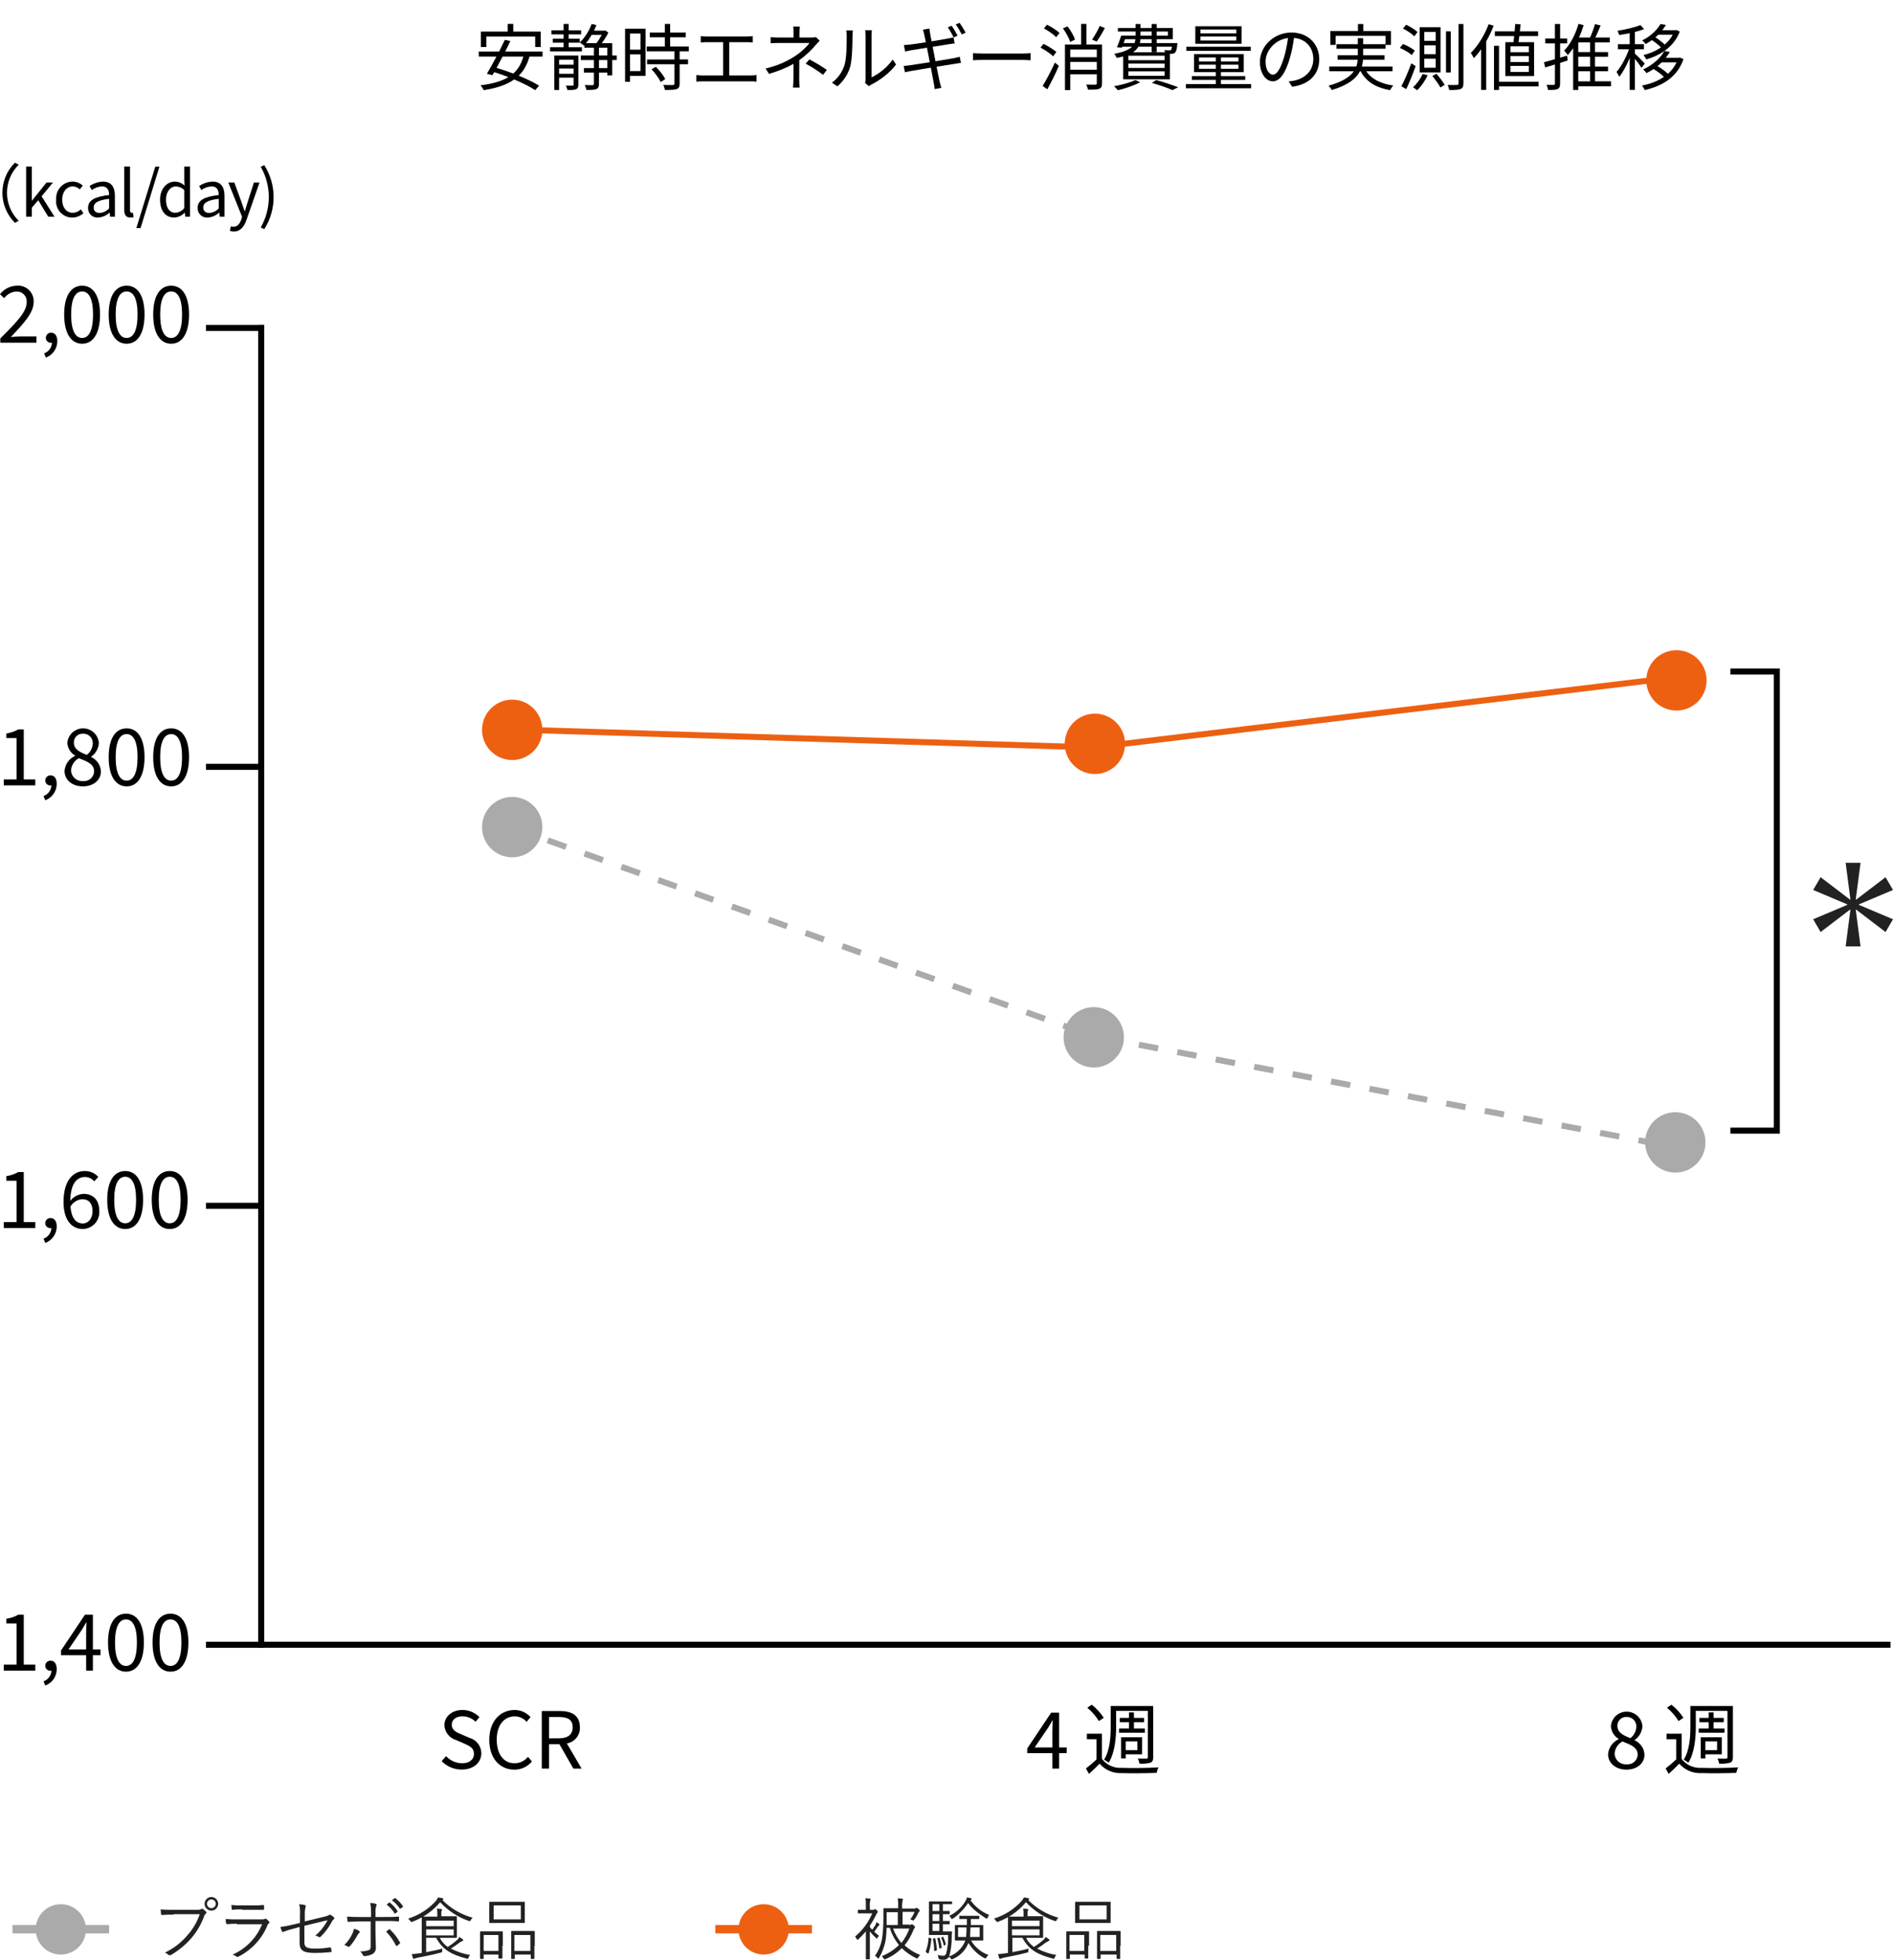 <?xml version="1.0" encoding="UTF-8"?>
<svg xmlns="http://www.w3.org/2000/svg" version="1.1" viewBox="0 0 313.709 324.584">
  <!-- Generator: Adobe Illustrator 28.6.0, SVG Export Plug-In . SVG Version: 1.2.0 Build 709)  -->
  <g>
    <g id="_レイヤー_1" data-name="レイヤー_1">
      <g id="_グループ_325" data-name="グループ_325">
        <g id="_安静時エネルギー消費量の実測値推移" data-name="安静時エネルギー消費量の実測値推移" isolation="isolate">
          <g isolation="isolate">
            <path d="M87.743,9.37c-.372,1.344-.972,2.375-1.775,3.167,1.319.539,2.531,1.127,3.37,1.654l-.647.744c-.828-.563-2.087-1.188-3.478-1.775-1.271.912-2.951,1.439-5.049,1.775-.084-.204-.36-.611-.54-.804,1.919-.24,3.454-.647,4.629-1.355-.791-.312-1.595-.6-2.351-.827-.108.18-.204.348-.3.504l-.912-.24c.456-.756,1.031-1.787,1.583-2.843h-2.926v-.839h3.37c.336-.684.671-1.344.947-1.932l.912.204c-.252.54-.552,1.128-.852,1.728h6.188v.839h-2.17ZM80.595,7.787h-.899v-2.555h4.438v-1.271h.924v1.271h4.557v2.555h-.923v-1.727h-8.096v1.727ZM83.293,9.37c-.336.648-.684,1.296-1.007,1.871.887.265,1.835.588,2.771.936.791-.695,1.343-1.606,1.667-2.807h-3.43Z"/>
            <path d="M96.433,8.507h-5.277v-.684h2.243v-.756h-1.787v-.647h1.787v-.72h-2.015v-.671h2.015v-1.067h.839v1.067h2.063v.671h-2.063v.72h1.835v.647h-1.835v.756h2.195v.684ZM95.845,14.024c0,.396-.084.623-.36.755-.3.12-.72.132-1.451.132-.036-.203-.156-.527-.264-.72h1.092c.144,0,.192-.035.192-.18v-1.151h-2.399v2.051h-.791v-5.708h3.982v4.821ZM92.655,9.887v.827h2.399v-.827h-2.399ZM95.054,12.225v-.875h-2.399v.875h2.399ZM102.202,9.946h-.744v2.543h-.815v-.468h-1.379v1.87c0,.468-.108.72-.432.864-.312.132-.828.144-1.643.144-.048-.216-.168-.575-.288-.815.6.024,1.151.024,1.308.024.167-.013.216-.061.216-.229v-1.858h-1.655v-.744h1.655v-1.331h-2.171v-.756h2.171v-1.295h-1.583v-.444l-.096.097c-.144-.145-.468-.396-.66-.516.815-.756,1.535-1.907,1.967-3.07l.78.191c-.12.312-.252.624-.396.924h1.715l.132-.036.54.348c-.276.576-.695,1.224-1.104,1.763h1.739v2.039h.744v.756ZM98.052,5.784c-.288.504-.611.972-.947,1.367h1.739c.312-.396.624-.911.875-1.367h-1.667ZM99.263,9.19h1.379v-1.295h-1.379v1.295ZM100.643,9.946h-1.379v1.331h1.379v-1.331Z"/>
            <path d="M106.981,12.573h-2.579v.971h-.815V4.753h3.394v7.82ZM104.403,5.557v2.662h1.739v-2.662h-1.739ZM106.142,11.77v-2.771h-1.739v2.771h1.739ZM112.63,8.495v1.355h1.391v.791h-1.391v3.215c0,.503-.132.768-.492.899-.372.132-.972.144-1.943.144-.036-.24-.156-.6-.288-.827.744.023,1.403.023,1.595.012.204-.012.264-.06.264-.24v-3.202h-4.534v-.791h4.534v-1.355h-4.594v-.792h3.01v-1.522h-2.495v-.792h2.495v-1.427h.875v1.427h2.579v.792h-2.579v1.522h3.095v.792h-1.523ZM108.685,11.062c.612.6,1.283,1.451,1.559,2.039l-.755.479c-.276-.588-.912-1.475-1.523-2.11l.72-.408Z"/>
            <path d="M117.135,6.049h6.596c.36,0,.732-.036,1.02-.072v1.056c-.3-.036-.684-.049-1.02-.049h-2.878v5.518h3.526c.359,0,.684-.036.995-.072v1.092c-.324-.048-.755-.048-.995-.048h-7.928c-.324,0-.684.012-1.056.048v-1.092c.36.048.732.072,1.056.072h3.382v-5.518h-2.698c-.228,0-.708.013-1.007.049v-1.056c.312.048.768.072,1.007.072Z"/>
            <path d="M132.48,5.448v.768h1.979c.276,0,.552-.012.756-.071l.624.6c-.216.228-.479.504-.671.72-.6.72-1.607,1.727-2.71,2.494,0,.983-.012,2.423-.012,3.227,0,.42.036.947.06,1.319h-1.091c.036-.348.072-.899.072-1.319,0-.695.012-1.799.012-2.614-1.116.647-2.435,1.175-4.054,1.667l-.576-.888c2.267-.54,3.766-1.331,4.857-2.039,1.067-.684,2.027-1.631,2.435-2.194h-4.977c-.42,0-1.104.023-1.475.048v-1.008c.384.048,1.055.06,1.451.06h2.351v-.768c0-.335-.012-.791-.06-1.055h1.104c-.048.264-.072.72-.072,1.055ZM133.512,10.546l.624-.708c1.127.6,1.775.983,2.891,1.739l-.624.815c-1.043-.768-1.763-1.247-2.891-1.847Z"/>
            <path d="M139.958,10.738c.348-1.092.36-3.49.36-4.822,0-.359-.036-.623-.084-.875h1.104c-.012.144-.06.504-.06.863,0,1.331-.048,3.898-.372,5.098-.359,1.283-1.127,2.458-2.135,3.298l-.899-.611c1.007-.72,1.727-1.787,2.087-2.95ZM143.449,13.076v-7.184c0-.456-.06-.804-.072-.888h1.104c-.012.084-.048.432-.048.888v6.92c1.104-.504,2.579-1.595,3.502-2.95l.564.815c-1.032,1.403-2.699,2.639-4.09,3.322-.192.108-.324.204-.408.275l-.636-.527c.048-.191.084-.432.084-.672Z"/>
            <path d="M152.954,4.909l1.067-.18c.024.216.072.563.12.827.012.132.108.611.24,1.295,1.163-.191,2.267-.384,2.771-.479.348-.06.66-.132.864-.191l.191,1.007c-.18.013-.54.072-.863.12-.54.084-1.644.252-2.783.443.144.744.312,1.584.468,2.399,1.211-.204,2.363-.396,2.962-.504.456-.096.804-.168,1.056-.24l.203,1.008c-.252.023-.635.096-1.079.168-.66.096-1.787.275-2.962.468.24,1.175.432,2.135.492,2.41.084.336.18.744.3,1.092l-1.104.204c-.06-.408-.096-.78-.18-1.128-.048-.264-.228-1.235-.456-2.423-1.367.229-2.65.433-3.226.54-.468.084-.804.156-1.067.228l-.216-1.055c.288-.013.743-.061,1.055-.108.6-.084,1.907-.288,3.274-.504-.156-.815-.324-1.667-.468-2.41-1.14.18-2.183.348-2.651.432-.324.06-.611.12-.959.204l-.216-1.067c.3-.024.624-.048,1.007-.084.468-.048,1.511-.204,2.639-.384-.132-.647-.228-1.128-.264-1.271-.06-.3-.132-.563-.216-.815ZM158.688,5.904l-.648.288c-.24-.492-.647-1.212-.971-1.667l.635-.264c.3.419.732,1.151.984,1.643ZM160.03,5.413l-.647.287c-.264-.527-.66-1.199-.996-1.654l.636-.265c.312.432.78,1.188,1.008,1.632Z"/>
            <path d="M162.915,8.867h6.572c.6,0,1.031-.036,1.296-.061v1.176c-.24-.012-.744-.061-1.284-.061h-6.584c-.659,0-1.296.024-1.667.061v-1.176c.359.024.995.061,1.667.061Z"/>
            <path d="M174.531,9.322c-.444-.432-1.355-1.043-2.1-1.438l.504-.624c.744.372,1.667.936,2.123,1.355l-.527.707ZM172.792,14.228c.575-.936,1.415-2.506,2.026-3.861l.66.539c-.54,1.26-1.283,2.759-1.919,3.887l-.768-.564ZM173.512,4.094c.731.359,1.631.947,2.074,1.367l-.551.695c-.42-.443-1.309-1.056-2.039-1.451l.516-.611ZM177.35,6.948c-.18-.612-.695-1.56-1.199-2.243l.755-.348c.517.672,1.056,1.583,1.247,2.194l-.803.396ZM182.627,13.796c0,.504-.108.756-.457.912-.371.144-.959.144-1.87.144-.036-.24-.168-.6-.288-.852.684.024,1.319.024,1.499.024.192-.013.252-.072.252-.24v-1.476h-4.401v2.615h-.875v-7.557h2.674v-3.405h.875v3.405h2.592v6.429ZM177.361,8.207v1.271h4.401v-1.271h-4.401ZM181.763,11.541v-1.283h-4.401v1.283h4.401ZM183.094,4.646c-.407.779-.924,1.654-1.355,2.242l-.768-.323c.432-.612.984-1.571,1.271-2.268l.852.349Z"/>
            <path d="M188.953,13.616c-.982.54-2.494,1.043-3.693,1.331-.145-.168-.443-.504-.648-.659,1.236-.229,2.675-.612,3.539-1.031l.803.359ZM186.135,9.347c-.324.084-.672.168-1.067.252-.084-.192-.264-.528-.419-.684,1.582-.3,2.471-.696,2.962-1.188h-1.632l-.06.156-.827-.049c.252-.539.504-1.295.707-1.931h2.387v-.684h-2.926v-.588h2.926v-.659h.816v.659h1.847v-.659h.839v.659h2.663v1.859h-2.663v.647h3.431s-.013.18-.024.288c-.084.731-.156,1.079-.348,1.271-.144.144-.336.203-.576.216h-.287v4.222h-7.748v-3.79ZM186.207,7.14h1.799c.096-.204.145-.42.156-.647h-1.727l-.229.647ZM192.995,9.227h-5.997v.744h5.997v-.744ZM192.995,10.521h-5.997v.732h5.997v-.732ZM192.995,11.817h-5.997v.743h5.997v-.743ZM191.688,7.728v.899h-.839v-.899h-2.194c-.181.336-.469.647-.9.924h5.325c-.036-.12-.084-.252-.132-.349.371.024.707.036.828.036.144,0,.215-.012.287-.06.061-.072.107-.24.156-.552h-2.531ZM190.849,6.492h-1.859c-.012.228-.048.443-.096.647h1.955v-.647ZM189.002,5.904h1.847v-.684h-1.847v.684ZM191.604,13.257c1.32.359,2.759.852,3.646,1.199l-.947.468c-.768-.348-2.075-.804-3.418-1.199l.719-.468ZM191.688,5.221v.684h1.859v-.684h-1.859Z"/>
            <path d="M207.334,13.928v.696h-10.807v-.696h4.953v-.695h-3.957v-.624h3.957v-.659h-3.609v-2.986h8.24v2.986h-3.779v.659h4.03v.624h-4.03v.695h5.002ZM207.273,8.423h-10.674v-.684h10.674v.684ZM205.751,7.248h-7.664v-2.902h7.664v2.902ZM198.699,10.187h2.781v-.672h-2.781v.672ZM201.48,11.397v-.684h-2.781v.684h2.781ZM204.875,4.885h-5.937v.647h5.937v-.647ZM204.875,6.049h-5.937v.659h5.937v-.659ZM205.235,9.515h-2.903v.672h2.903v-.672ZM205.235,10.714h-2.903v.684h2.903v-.684Z"/>
            <path d="M214.129,14.372l-.564-.888c.385-.036.756-.096,1.032-.156,1.535-.348,3.046-1.487,3.046-3.562,0-1.812-1.163-3.311-3.202-3.479-.155,1.115-.384,2.339-.72,3.454-.731,2.471-1.679,3.73-2.794,3.73-1.067,0-2.135-1.224-2.135-3.202,0-2.603,2.314-4.882,5.241-4.882,2.807,0,4.594,1.979,4.594,4.414,0,2.519-1.656,4.197-4.498,4.569ZM210.963,12.369c.563,0,1.199-.804,1.811-2.831.3-.995.54-2.135.672-3.238-2.303.288-3.719,2.255-3.719,3.887,0,1.511.696,2.183,1.236,2.183Z"/>
            <path d="M226.429,11.806c.852,1.283,2.387,2.062,4.474,2.362-.191.18-.42.54-.539.768-2.34-.408-3.971-1.415-4.882-3.13h-.108c-.623,1.187-1.931,2.29-4.665,3.105-.097-.191-.348-.527-.54-.72,2.339-.647,3.562-1.486,4.186-2.386h-4.065v-.792h4.474c.145-.372.204-.756.229-1.127h-3.322v-.744h3.346v-1.067h-3.538v-.756h3.538v-.995h.887v.995h3.707v-1.379h-8.275v1.499h-.863v-2.303h4.568v-1.163h.888v1.163h4.581v2.303h-.898v.636h-3.707v1.067h3.539v.744h-3.562c-.023.371-.084.755-.191,1.127h5.085v.792h-4.342Z"/>
            <path d="M232.492,7.283c.695.276,1.547.732,1.967,1.104l-.504.732c-.408-.372-1.26-.876-1.967-1.188l.504-.648ZM233.883,10.486l.721.468c-.444,1.247-1.044,2.71-1.56,3.813l-.804-.479c.479-.924,1.163-2.459,1.643-3.802ZM233.02,4.094c.672.312,1.487.815,1.895,1.211l-.527.708c-.383-.396-1.211-.948-1.883-1.283l.516-.636ZM236.582,12.465c-.408.924-1.092,1.883-1.728,2.482-.144-.132-.503-.371-.695-.491.636-.552,1.247-1.392,1.595-2.207l.828.216ZM238.729,4.501v7.496h-3.466v-7.496h3.466ZM236.03,6.756h1.895v-1.463h-1.895v1.463ZM236.03,8.975h1.895v-1.475h-1.895v1.475ZM236.03,11.218h1.895v-1.499h-1.895v1.499ZM238.045,12.213c.492.563,1.092,1.355,1.367,1.835l-.707.444c-.264-.504-.852-1.319-1.332-1.907l.672-.372ZM240.42,5.197v6.812h-.792v-6.812h.792ZM242.519,3.974v9.822c0,.552-.132.804-.468.947-.336.145-.899.168-1.883.168-.036-.228-.145-.611-.264-.839.707.023,1.343.012,1.523,0,.203,0,.287-.061.287-.264V3.974h.804Z"/>
            <path d="M247.526,4.262c-.336.887-.755,1.763-1.235,2.59v8.036h-.84v-6.729c-.383.552-.791,1.044-1.211,1.476-.096-.204-.336-.672-.504-.864,1.176-1.151,2.279-2.938,2.963-4.761l.827.252ZM254.963,14.312h-6.549v.588h-.828v-7.315h.828v5.948h6.549v.779ZM250.812,6.983c.048-.3.084-.647.12-1.007h-3.202v-.779h3.273c.037-.433.072-.852.097-1.224l.888.048c-.024.372-.072.768-.108,1.176h3.011v.779h-3.106c-.036.359-.084.707-.132,1.007h2.578v5.613h-4.762v-5.613h1.344ZM253.367,7.668h-3.059v.971h3.059v-.971ZM253.367,9.286h-3.059v.984h3.059v-.984ZM253.367,10.918h-3.059v.995h3.059v-.995Z"/>
            <path d="M259.803,10.019l-1.26.396v3.418c0,.504-.107.756-.408.911-.312.145-.791.168-1.583.156-.036-.216-.144-.611-.264-.852.54.024,1.031.024,1.188.012.155,0,.204-.048.204-.228v-3.154l-1.607.492-.204-.864c.492-.119,1.128-.3,1.812-.503v-2.615h-1.607v-.815h1.607v-2.398h.863v2.398h1.163v.815h-1.163v2.363l1.151-.336.108.804ZM266.975,14.288h-5.422v.611h-.852v-6.92c-.275.42-.575.804-.887,1.14-.12-.181-.42-.564-.6-.744,1.043-1.056,1.883-2.698,2.375-4.426l.852.216c-.217.708-.469,1.392-.768,2.051h1.834c.312-.684.637-1.57.816-2.219l.936.216c-.265.66-.588,1.392-.876,2.003h2.387v.804h-2.446v1.607h2.158v.768h-2.158v1.631h2.158v.78h-2.158v1.667h2.65v.815ZM263.508,7.02h-1.955v1.607h1.955v-1.607ZM263.508,9.395h-1.955v1.631h1.955v-1.631ZM261.553,13.473h1.955v-1.667h-1.955v1.667Z"/>
            <path d="M272.03,11.241c-.192-.336-.684-.995-1.092-1.487v5.134h-.863v-5.302c-.491,1.212-1.128,2.411-1.739,3.143-.084-.252-.3-.6-.443-.815.756-.84,1.583-2.387,2.062-3.754h-1.835v-.84h1.955v-1.822c-.588.119-1.199.216-1.751.3-.048-.204-.168-.492-.275-.696,1.343-.216,2.914-.563,3.789-.959l.624.672c-.432.18-.96.348-1.523.479v2.026h1.499v.84h-1.499v.731c.372.312,1.392,1.367,1.632,1.644l-.54.707ZM278.986,9.79c-1.02,3.011-3.551,4.474-6.429,5.134-.084-.229-.288-.576-.456-.756,1.332-.252,2.604-.72,3.646-1.439-.432-.432-1.104-.923-1.715-1.295-.359.239-.756.468-1.176.684-.119-.204-.371-.479-.563-.611,1.751-.816,2.95-2.003,3.526-3.059-.9.636-1.943,1.091-2.998,1.391-.097-.216-.301-.539-.469-.719,1.031-.252,2.039-.672,2.902-1.271-.383-.384-.971-.864-1.498-1.199-.324.228-.672.443-1.044.647-.108-.18-.384-.468-.575-.6,1.498-.731,2.518-1.812,3.046-2.723l.888.156c-.168.3-.372.587-.6.875h2.182l.168-.036.553.264c-.528,1.38-1.439,2.436-2.555,3.215l.899.155c-.192.324-.408.648-.659.972h2.194l.167-.036.564.252ZM274.812,5.748c-.145.156-.312.301-.479.444.552.336,1.151.791,1.547,1.188.54-.468,1.007-1.008,1.331-1.632h-2.398ZM275.377,10.33c-.217.216-.444.42-.696.624.624.348,1.296.839,1.728,1.271.6-.527,1.079-1.151,1.427-1.895h-2.458Z"/>
          </g>
        </g>
        <g id="_グループ_324" data-name="グループ_324">
          <g id="_グループ_309" data-name="グループ_309">
            <path id="_パス_1239" data-name="パス_1239" d="M2.476,26.951l.627.325c-2.568,2.536-2.595,6.674-.059,9.242.02.02.039.039.059.058l-.627.324c-2.748-2.712-2.776-7.139-.064-9.887.021-.022.043-.043.064-.064v.002Z"/>
            <path id="_パス_1240" data-name="パス_1240" d="M4.332,27.579h.94v5.644h.031l2.414-3h1.066l-1.892,2.289,2.143,3.387h-1.035l-1.661-2.739-1.066,1.244v1.495h-.94v-8.32Z"/>
            <path id="_パス_1241" data-name="パス_1241" d="M9.312,33.066c-.125-1.52,1.005-2.854,2.525-2.98.071-.006.142-.009.213-.009.619.003,1.214.242,1.662.669l-.491.627c-.299-.304-.703-.483-1.129-.5-1.035,0-1.786.888-1.786,2.195s.709,2.174,1.755,2.174c.501-.014.979-.215,1.338-.564l.418.637c-.503.46-1.158.717-1.84.722-1.475.007-2.676-1.183-2.682-2.658-.001-.104.005-.209.017-.313Z"/>
            <path id="_パス_1242" data-name="パス_1242" d="M14.593,34.425c0-1.233,1.076-1.85,3.491-2.122,0-.732-.241-1.432-1.171-1.432-.614.031-1.205.241-1.7.606l-.376-.658c.661-.453,1.436-.71,2.236-.742,1.38,0,1.966.93,1.966,2.331v3.491h-.784l-.084-.68h-.031c-.514.482-1.179.77-1.881.816-.847.071-1.592-.558-1.662-1.405-.006-.068-.007-.137-.004-.205ZM18.084,34.519v-1.589c-1.913.23-2.562.7-2.562,1.432,0,.648.439.909,1,.909.598-.04,1.156-.31,1.56-.752h.002Z"/>
            <path id="_パス_1243" data-name="パス_1243" d="M20.593,34.77v-7.191h.951v7.253c0,.293.125.408.271.408.067.001.135-.006.2-.021l.136.732c-.178.063-.365.092-.554.084-.715,0-1.005-.46-1.005-1.265Z"/>
            <path id="_パス_1244" data-name="パス_1244" d="M25.733,27.6h.689l-3.125,10.169h-.7l3.136-10.169Z"/>
            <path id="_パス_1245" data-name="パス_1245" d="M26.526,33.066c0-1.84,1.16-2.989,2.457-2.989.6.007,1.174.247,1.6.669l-.042-.983v-2.184h.941v8.32h-.773l-.084-.669h-.031c-.449.48-1.067.767-1.725.8-1.423.005-2.343-1.073-2.343-2.964ZM30.54,34.456v-2.979c-.37-.369-.867-.582-1.39-.595-.92,0-1.642.877-1.642,2.174,0,1.369.564,2.184,1.568,2.184.578-.035,1.113-.321,1.463-.783v-.001Z"/>
            <path id="_パス_1246" data-name="パス_1246" d="M32.755,34.425c0-1.233,1.076-1.85,3.491-2.122,0-.732-.241-1.432-1.171-1.432-.614.031-1.205.241-1.7.606l-.376-.658c.661-.453,1.436-.71,2.236-.742,1.38,0,1.966.93,1.966,2.331v3.491h-.784l-.084-.68h-.031c-.514.482-1.179.77-1.881.816-.847.071-1.592-.558-1.662-1.405-.006-.068-.007-.137-.004-.205ZM36.246,34.519v-1.589c-1.913.23-2.562.7-2.562,1.432,0,.648.439.909,1,.909.598-.04,1.157-.309,1.562-.752Z"/>
            <path id="_パス_1247" data-name="パス_1247" d="M38.086,38.229l.188-.763c.137.054.281.086.428.094.648,0,1.057-.522,1.286-1.222l.125-.429-2.278-5.686h.993l1.16,3.157c.167.491.366,1.076.544,1.588h.052c.157-.512.324-1.087.48-1.588l1.015-3.157h.93l-2.143,6.146c-.387,1.118-.982,1.975-2.111,1.975-.229.006-.456-.033-.669-.115Z"/>
            <path id="_パス_1248" data-name="パス_1248" d="M43.209,37.675c1.784-3.114,1.784-6.941,0-10.055l.586-.271c2.062,3.236,2.062,7.373,0,10.609l-.586-.283Z"/>
          </g>
          <g id="_グループ_310" data-name="グループ_310">
            <path id="_パス_1249" data-name="パス_1249" d="M2.073,318.827h8.007v1.39H2.073v-1.39ZM10.08,318.827h8.006v1.39h-8.006v-1.39Z" fill="#aaa"/>
            <circle id="_楕円形_95" data-name="楕円形_95" cx="10.08" cy="319.555" r="4.169" fill="#aaa"/>
            <path id="_パス_1250" data-name="パス_1250" d="M28.807,317.107c-.641-.011-1.281.011-1.92.066-.096.015-.186-.05-.2-.146-.003-.018-.003-.036,0-.054,0-.132-.066-.529-.066-.728.728.067,1.323.067,2.184.067h3.971c.207.012.413-.034.595-.133.075-.067.189-.067.265,0,.19.138.367.293.529.463.066.133.066.265-.065.331-.14.092-.235.236-.266.4-.497,1.357-1.236,2.613-2.183,3.706-.954,1.072-2.071,1.988-3.31,2.713-.125.068-.275.068-.4,0-.176-.163-.377-.298-.595-.4,1.395-.66,2.635-1.607,3.639-2.779.947-1.031,1.668-2.248,2.117-3.574h-4.3l.006.068ZM36.151,315.32c0,.621-.504,1.125-1.125,1.125s-1.125-.504-1.125-1.125.504-1.125,1.125-1.125c.616-.005,1.119.489,1.125,1.105v.02ZM34.299,315.32c0,.402.326.728.729.728.401-0.0.728-.326.728-.728,0-.402-.326-.728-.729-.728h0c-.4.004-.725.328-.728.728ZM39.262,318.629c-.53-.015-1.062.007-1.589.066-.132,0-.132-.066-.2-.133-.058-.238-.08-.483-.066-.727.616.056,1.234.078,1.853.066h4.036c.266,0,.463,0,.529-.066.101-.066.23-.066.331,0,.133.132.331.264.4.4.134.132.134.2,0,.33-.139.092-.233.236-.264.4-.936,2.21-2.624,4.016-4.765,5.1-.101.066-.23.066-.331,0-.198-.149-.423-.262-.661-.331,2.227-.973,3.985-2.778,4.9-5.029h-4.168l-.006-.076ZM40.122,316.246c-.53-.014-1.061.008-1.588.067-.133,0-.133-.067-.133-.133,0-.2-.066-.463-.066-.662.616.058,1.235.081,1.854.067h1.72c.574.015,1.149-.007,1.721-.067.132,0,.132.067.132.133v.529q0,.133-.132.133h-3.507v-.067ZM49.717,317.04c.04-.555-.005-1.113-.133-1.654.331.066.729.066.927.133.125.047.188.186.142.31-.003.007-.006.013-.009.02-.107.387-.152.79-.133,1.191v1.192l3.309-.795c.256-.047.502-.136.728-.264.076-.067.189-.067.266,0,.202.094.383.231.528.4.134.132.067.265-.065.331-.107.093-.197.205-.265.331-.475.934-1.101,1.784-1.853,2.514-.133.132-.2.132-.331.066-.175-.125-.384-.195-.6-.2.847-.717,1.544-1.594,2.052-2.581l-3.838.926v2.714c0,.794.331,1.058,1.72,1.058.843.016,1.685-.051,2.515-.2q.133,0,.2.132c0,.2.066.331.066.53,0,.132-.066.132-.2.132-.857.092-1.719.136-2.581.132-1.985,0-2.514-.463-2.514-1.72v-2.581l-.927.265c-.587.129-1.163.306-1.721.529-.133.066-.2.066-.265-.066-.117-.231-.206-.476-.265-.728.714-.087,1.421-.221,2.117-.4l1.125-.265v-1.456l.004.004ZM59.51,319.82c.2.132.134.2,0,.331-.136.134-.248.291-.331.463-.328.618-.728,1.196-1.19,1.72-.132.133-.2.133-.331.066-.186-.115-.385-.204-.595-.264.554-.528,1.003-1.157,1.322-1.853.118-.254.208-.52.266-.794.314.015.616.131.859.331v-0ZM61.495,316.71c.004-.51-.04-1.02-.132-1.522.313.002.625.046.927.132.132.066.2.2.066.331-.113.386-.158.789-.133,1.191v.662h1.455c.795,0,1.654,0,2.316-.066.133,0,.133.066.133.132v.529q0,.133-.133.133c-.728-.067-1.588-.067-2.316-.067h-1.455v1.986c0,.926.066,1.72.066,2.448.024.44-.21.854-.6,1.059-.413.202-.863.315-1.323.331-.067,0-.133-.067-.2-.133-.115-.245-.271-.469-.463-.661.472.019.942-.049,1.39-.2.265-.066.33-.265.33-.662v-4.1h-1.785c-.662,0-1.324.066-1.919.066-.134,0-.134-.066-.134-.133,0-.132-.065-.463-.065-.727.794.066,1.456.066,2.118.066h1.852l.005-.795ZM64.474,319.555c.065-.066.133-.066.2.066.632.598,1.168,1.29,1.588,2.052.066.132.066.2-.065.264-.116.13-.251.241-.4.331-.066.066-.133.066-.2-.066-.407-.83-.943-1.589-1.589-2.25.124-.165.283-.3.467-.395v-.002ZM64.474,315.121q.065-.066.133,0c.501.382.927.853,1.257,1.39.065.066,0,.066,0,.132l-.331.265c-.066.066-.132.066-.132,0-.351-.561-.799-1.054-1.324-1.456l.397-.331ZM65.4,314.394q.065-.067.132,0c.484.374.908.82,1.257,1.323.066.066,0,.066-.065.132l-.331.265q-.066.066-.133,0c-.352-.541-.8-1.013-1.323-1.39l.464-.33ZM78.039,318.033q-.133.2-.331.132c-1.819-.629-3.456-1.697-4.765-3.11-1.23,1.471-2.829,2.59-4.632,3.243q-.2.066-.331-.133c-.09-.149-.202-.284-.331-.4,1.787-.55,3.39-1.58,4.633-2.977.132-.2.264-.4.33-.53.265.066.464.066.728.133.071.004.128.061.134.132q0,.066-.067.132c-.036-.001-.065.028-.066.064v.002c1.389,1.399,3.125,2.404,5.029,2.912-.2.066-.264.2-.33.4v0ZM72.939,321.077c.312.551.741,1.025,1.258,1.39.561-.354,1.091-.752,1.588-1.191.146-.126.259-.285.331-.464.208.118.407.252.595.4q.066.067.066.133c0,.066-.066.066-.132.132-.066,0-.2.132-.4.2-.485.383-.993.736-1.521,1.058.995.521,2.067.879,3.176,1.059-.126.129-.217.289-.264.463-.067.2-.134.2-.331.133-2.449-.662-3.905-1.39-5.029-3.441h-1.655v2.382c.927-.2,1.787-.331,2.713-.6-.054.126-.076.263-.065.4,0,.265,0,.2-.2.265-1.456.4-2.647.6-3.905.86-.264.066-.4.133-.463.133q-.065.066-.132.066c-.066,0-.066-.066-.132-.133-.067-.2-.133-.463-.2-.661.4-.066.794-.066,1.191-.133.132,0,.331-.066.463-.066v-5.955q0-.066.066-.066h2.515v-.331c.014-.332-.009-.665-.066-.993.265,0,.463.066.729.066.05.007.097.03.132.066,0,.067-.066.133-.066.2-.065.132-.065.2-.065.529v.4h2.514q.067,0,.067.067v3.441q0,.066-.067.066h-2.713l.006.125ZM75.189,318.099h-4.566v.927h4.566v-.927ZM75.189,319.555h-4.566v.993h4.566v-.993ZM83.263,322.268v2.051q0,.067-.066.067h-.529q-.066,0-.066-.067v-.595h-2.448v.662q0,.066-.066.066h-.463q-.065,0-.065-.066v-4.434q0-.066.065-.066h3.64q.065,0,.065.066v2.316l-.065-0ZM82.601,320.481h-2.448v2.647h2.448v-2.647ZM86.968,317.438v.992q0,.066-.065.066h-5.757q-.067,0-.067-.066v-3.373q0-.066.067-.066h5.757q.065,0,.065.066v2.381ZM86.307,315.585h-4.5v2.316h4.5v-2.316ZM88.557,322.268v2.051c0,.067,0,.133-.066.133h-.463q-.067,0-.067-.133v-.595h-2.646v.662q0,.066-.067.066h-.463q-.066,0-.066-.066v-4.434c0-.066,0-.132.066-.132h3.772q.065,0,.065.132v2.316l-.064-0ZM87.895,320.481h-2.647v2.647h2.647v-2.647Z" fill="#222"/>
          </g>
          <g id="_グループ_311" data-name="グループ_311">
            <path id="_パス_1251" data-name="パス_1251" d="M118.543,318.827h8.007v1.39h-8.007v-1.39ZM126.55,318.827h8.008v1.39h-8.008v-1.39Z" fill="#ed6012"/>
            <path id="_パス_1252" data-name="パス_1252" d="M144.152,319.157c.116.168.251.324.4.463.2-.264.331-.529.529-.794.084-.14.129-.3.133-.463.162.073.317.162.463.265q.066.066.066.132c0,.066-.066.066-.066.132l-.2.2c-.2.265-.33.529-.6.86.253.234.519.455.794.662-.104.097-.193.208-.265.331q-.066.132-.132.132c-.065,0-.066-.066-.132-.132-.366-.319-.698-.673-.993-1.059v4.566q0,.066-.066.066h-.529q-.066,0-.066-.066v-4.566c-.385.472-.805.915-1.257,1.323-.034.038-.081.062-.132.067-.067,0-.067-.067-.134-.133-.055-.153-.145-.29-.264-.4,1.243-1.032,2.219-2.349,2.845-3.838h-2.315q-.066,0-.066-.066v-.463q0-.066.066-.066h1.257v-.662c.019-.42-.003-.841-.066-1.257.266,0,.529.066.729.066.07.005.127.061.132.132,0,.066-.066.132-.066.2-.075.28-.098.572-.065.86v.662h.595q.133,0,.2-.067l.065-.066c.066,0,.134.066.266.2s.2.2.2.264,0,.067-.066.133c-.097.089-.166.204-.2.331-.313.639-.667,1.258-1.059,1.852v.2l.001-.001ZM150.703,318.826c.132,0,.2,0,.265-.066.036-.036.082-.059.133-.066.065,0,.132.066.331.2.132.133.2.2.2.331q0,.066-.065.133c-.096.089-.165.203-.2.33-.366.902-.856,1.749-1.456,2.515.758.681,1.632,1.219,2.581,1.588-.133.132-.2.265-.331.4-.066.132-.066.2-.133.2s-.066,0-.2-.067c-.879-.418-1.683-.977-2.382-1.654-.761.758-1.659,1.365-2.647,1.787-.053.051-.127.076-.2.066-.066,0-.066-.066-.2-.2-.072-.122-.161-.234-.266-.33,1.063-.42,2.031-1.05,2.846-1.853-.687-.841-1.203-1.808-1.521-2.846h-.529c-.011.62-.056,1.238-.133,1.853-.175,1.099-.557,2.154-1.125,3.11q-.065.133-.132.133c-.066,0-.066-.067-.133-.133-.116-.13-.251-.241-.4-.331.621-.887,1.028-1.906,1.191-2.977.133-1.054.199-2.115.2-3.177v-1.654q0-.066.065-.066h2.383v-.132c.021-.508-.001-1.017-.066-1.522.265,0,.463.066.728.066.071.004.128.061.133.132,0,.066-.066.132-.066.265-.082.369-.104.749-.066,1.125v.132h1.985c.132,0,.2,0,.265-.066.066,0,.066-.066.133-.066s.132.066.331.2c.132.133.2.2.2.265s0,.066-.065.132c-.082.075-.15.165-.2.265-.171.402-.394.781-.662,1.125l-.132.132q-.066,0-.133-.066c-.122-.074-.259-.119-.4-.132.315-.373.562-.799.729-1.258h-1.985v2.108h1.125l.009.069ZM148.784,316.709h-1.853v2.117h1.853v-2.117ZM147.99,319.422c.333.863.802,1.667,1.39,2.382.57-.715,1.018-1.52,1.323-2.382h-2.713ZM154.21,321.01c.132,0,.132.066.132.132-.051.811-.207,1.611-.463,2.382q-.065.067-.132,0l-.2-.132c-.132-.066-.132-.132-.132-.2.276-.697.433-1.435.463-2.184,0-.133,0-.066.133-.066l.2.066-.001.002ZM157.783,315.319q0,.066-.066.066h-1.456v1.125h1.06q.065,0,.065.066v.4q0,.066-.065.066h-1.06v1.125h1.06q.065,0,.065.067v.4q0,.066-.065.066h-1.06v1.191h1.391c.065,0,.132,0,.132.132-.052.239-.074.484-.066.728.021,1.094-.113,2.187-.4,3.243-.162.366-.526.599-.926.595-.223.011-.446-.011-.662-.066q-.132,0-.2-.265c-.036-.156-.081-.311-.133-.463.282.067.57.111.859.132.232.027.452-.11.53-.33.271-1.014.383-2.063.331-3.111h-3.11c-.133,0-.066,0-.066-.066v-5.426q0-.066.066-.066h3.705q.066,0,.066.066v.331l.006-.006ZM155.666,315.385h-1.125v1.125h1.125v-1.125ZM155.666,317.039h-1.125v1.125h1.125v-1.125ZM155.666,318.628h-1.125v1.191h1.125v-1.191ZM154.872,321.01q.132,0,.132.066c.121.613.21,1.231.266,1.853,0,.066,0,.132-.133.132l-.2.066q-.132.067-.132-.066c.006-.623-.062-1.245-.2-1.853q0-.132.065-.132l.202-.066ZM155.601,320.944q.132-.067.132.066c.148.498.259,1.007.331,1.522,0,.066,0,.132-.132.132l-.134.066q-.132.066-.132-.066c-.065-.538-.176-1.069-.331-1.588q0-.066.132-.132h.134ZM156.195,320.811c.065-.066.133-.066.133.066.191.352.326.731.4,1.125q0,.067-.066.133l-.133.066q-.132.066-.132,0c-.073-.415-.208-.816-.4-1.191-.065-.066,0-.066.066-.133l.132-.066ZM160.896,321.341c.64,1.143,1.675,2.013,2.91,2.448-.129.116-.24.251-.33.4-.034.073-.079.14-.133.2-.056-.047-.127-.071-.2-.067-1.091-.587-2.005-1.455-2.646-2.514l-.067.132c-.473,1.138-1.376,2.042-2.514,2.515-.054.051-.127.075-.2.066-.065,0-.065-.066-.132-.132l-.331-.331c1.178-.424,2.134-1.308,2.647-2.449l.065-.2h-1.653q-.066,0-.066-.066v-2.449q0-.066.066-.066h1.919v-.992h-1.191q-.065,0-.065-.067v-.4q0-.066.065-.066h3.176q.066,0,.066.066v.4q0,.067-.066.067h-1.321v.992h1.984q.066,0,.066.066v2.449q0,.066-.066.066h-1.984l.002-.068ZM163.674,317.635q-.065.132-.133.132c-.067,0-.065,0-.2-.066-1.382-.909-2.327-1.653-2.907-2.515-.725,1.11-1.939,2.247-2.519,2.581-.053.052-.127.077-.2.067-.065,0-.065-.067-.132-.2-.071-.123-.161-.234-.265-.331,1.1-.513,2.021-1.342,2.646-2.382.134-.2.225-.425.266-.662.265.066.463.066.662.133.065.066.132.066.132.132s0,.066-.066.132c-.065,0-.065.066-.133.066.782,1.096,1.861,1.945,3.11,2.449-.126.129-.217.289-.265.463l.003.001ZM158.773,319.223v1.588h1.323c.062-.527.084-1.058.066-1.588h-1.39ZM162.347,319.223h-1.522c0,.662-.066,1.125-.066,1.588h1.589v-1.588ZM175.118,318.032q-.133.2-.331.132c-1.819-.629-3.456-1.697-4.765-3.11-1.23,1.471-2.829,2.59-4.632,3.243q-.2.066-.331-.133c-.09-.149-.201-.283-.33-.4,1.787-.551,3.389-1.58,4.632-2.977.132-.2.264-.4.33-.53.265.066.464.066.728.133.071.004.128.061.133.132q0,.066-.065.132c-.036-.001-.066.027-.067.063v.003c1.389,1.399,3.125,2.404,5.029,2.912-.2.066-.264.2-.33.4v0ZM170.088,321.076c.312.551.742,1.025,1.259,1.39.56-.354,1.091-.753,1.588-1.191.146-.126.26-.285.331-.464.208.118.407.252.595.4q.065.067.065.133c0,.066-.065.066-.132.132-.065,0-.2.132-.4.2-.485.383-.994.737-1.522,1.058.995.521,2.067.879,3.176,1.059-.125.13-.216.289-.264.463-.065.2-.133.2-.331.133-2.449-.662-3.9-1.39-5.029-3.441h-1.654v2.382c.927-.2,1.787-.331,2.714-.6-.056.126-.078.263-.067.4,0,.265,0,.2-.2.265-1.456.4-2.647.6-3.9.86-.266.066-.4.133-.464.133q-.066.066-.132.066c-.065,0-.066-.066-.133-.133-.065-.2-.133-.463-.2-.661.4-.066.794-.066,1.19-.133.133,0,.331-.066.464-.066v-5.955q0-.066.066-.066h2.514v-.331c.013-.332-.009-.665-.065-.993.265,0,.463.066.728.066.05.007.097.03.132.066,0,.067-.065.133-.065.2-.066.132-.066.2-.066.529v.4h2.515q.066,0,.066.067v3.44q0,.067-.066.067h-2.704l-.005.125ZM172.272,318.098h-4.566v.927h4.566v-.927ZM172.272,319.554h-4.566v.993h4.566v-.993ZM180.346,322.267v2.051q0,.067-.066.067h-.463q-.066,0-.066-.067v-.595h-2.449v.662q0,.066-.065.066h-.463q-.066,0-.066-.066v-4.434q0-.066.066-.066h3.639q.067,0,.067.066v2.316l-.133-0ZM179.684,320.48h-2.448v2.647h2.448v-2.647ZM184.051,317.436v.993q0,.066-.065.066h-5.757q-.066,0-.066-.066v-3.372q0-.066.066-.066h5.765q.065,0,.065.066l-.008,2.379ZM183.39,315.584h-4.5v2.316h4.5v-2.316ZM185.64,322.267v2.051c0,.067,0,.133-.066.133h-.463q-.067,0-.067-.133v-.595h-2.646v.662q0,.066-.067.066h-.463q-.066,0-.066-.066v-4.434c0-.066,0-.132.066-.132h3.772q.065,0,.065.132v2.316l-.064-0ZM184.978,320.48h-2.647v2.647h2.647v-2.647Z" fill="#222"/>
            <circle id="_楕円形_96" data-name="楕円形_96" cx="126.551" cy="319.555" r="4.169" fill="#ed6012"/>
          </g>
          <path id="_パス_1253" data-name="パス_1253" d="M305.86,142.901h2.469l-.794,6.085h.089l4.851-3.7,1.234,2.117-5.644,2.381v.088l5.644,2.381-1.234,2.117-4.851-3.7h-.089l.794,6.085h-2.469l.794-6.085h-.089l-4.851,3.7-1.234-2.117,5.644-2.381v-.088l-5.644-2.381,1.234-2.117,4.851,3.7h.089l-.794-6.085Z" fill="#222"/>
          <g id="_グループ_312" data-name="グループ_312">
            <path id="_パス_1254" data-name="パス_1254" d="M73.193,291.682l.728-.819c.679.734,1.627,1.161,2.626,1.183,1.248,0,2-.624,2-1.56,0-.975-.688-1.287-1.586-1.69l-1.378-.6c-1.1-.32-1.877-1.3-1.937-2.444,0-1.469,1.273-2.535,3-2.535,1.058-.002,2.07.425,2.808,1.183l-.637.767c-.577-.574-1.356-.898-2.171-.9-1.079,0-1.781.546-1.781,1.4,0,.923.832,1.274,1.573,1.586l1.365.585c1.153.311,1.956,1.354,1.963,2.548,0,1.508-1.248,2.7-3.237,2.7-1.258.013-2.466-.495-3.336-1.404Z"/>
            <path id="_パス_1255" data-name="パス_1255" d="M81.08,288.172c0-3.081,1.808-4.953,4.227-4.953.999.006,1.948.436,2.611,1.183l-.649.78c-.488-.571-1.199-.903-1.95-.91-1.807,0-3,1.482-3,3.861,0,2.405,1.144,3.913,2.964,3.913.858-.011,1.667-.401,2.21-1.066l.663.754c-.713.881-1.792,1.384-2.925,1.365-2.369 0-4.15-1.833-4.15-4.927Z"/>
            <path id="_パス_1256" data-name="パス_1256" d="M89.783,283.388h2.99c1.938,0,3.328.7,3.328,2.691.065,1.311-.863,2.463-2.158,2.678l2.444,4.173h-1.365l-2.313-4.043h-1.716v4.043h-1.209l-.001-9.542ZM92.592,287.912c1.5,0,2.313-.6,2.313-1.833,0-1.261-.818-1.7-2.313-1.7h-1.599v3.536l1.599-.003Z"/>
          </g>
          <g id="_グループ_314" data-name="グループ_314">
            <g id="_グループ_313" data-name="グループ_313">
              <path id="_パス_1257" data-name="パス_1257" d="M174.394,290.369h-4.16v-.78l3.966-5.928h1.313v5.759h1.261v.949h-1.261v2.561h-1.119v-2.561ZM174.394,289.42v-2.717c0-.481.039-1.274.065-1.768h-.052c-.234.442-.494.845-.768,1.3l-2.172,3.185,2.926-0Z"/>
              <path id="_パス_1258" data-name="パス_1258" d="M182.613,291.318c.777,1.016,2.013,1.573,3.289,1.482,1.47.065,4.5.026,6.085-.078-.148.286-.253.593-.312.91-1.469.065-4.277.091-5.746.039-1.41.084-2.779-.493-3.705-1.56-.546.572-1.131,1.118-1.755,1.69l-.507-.9c.614-.463,1.2-.962,1.755-1.495v-3.349h-1.6v-.91h2.5l-.005,4.171ZM182.106,285.052c-.515-.838-1.165-1.585-1.924-2.21l.741-.494c.777.604,1.449,1.334,1.988,2.158l-.806.546ZM184.967,285.91c0,1.781-.169,4.316-1.235,6.045-.237-.196-.494-.365-.767-.507,1.014-1.612,1.1-3.887,1.1-5.538v-3.353h7.047v8.489c0,.494-.13.754-.455.9-.594.153-1.209.206-1.82.156-.05-.289-.142-.57-.273-.832.638.013,1.235.013,1.417.013.156-.013.234-.052.234-.247v-7.67h-5.252l.005,2.544ZM187.099,286.287v-1.04h-1.534v-.715h1.534v-.91h.819v.91h1.677v.715h-1.677v1.04h1.807v.7h-4.277v-.7h1.651ZM186.553,291.24h-.767v-3.51h3.483v2.834h-2.717v.676ZM186.553,288.419v1.456h1.938v-1.456h-1.938Z"/>
            </g>
          </g>
          <g id="_グループ_315" data-name="グループ_315">
            <path id="_パス_1259" data-name="パス_1259" d="M266.493,290.564c.072-1.098.749-2.064,1.755-2.509v-.052c-.769-.447-1.255-1.257-1.287-2.145.141-1.441,1.423-2.496,2.864-2.355,1.281.125,2.282,1.161,2.362,2.446-.074.897-.541,1.715-1.274,2.236v.065c.947.421,1.572,1.344,1.612,2.379,0,1.391-1.2,2.47-2.99,2.47-1.752 0-3.042-1.066-3.042-2.535ZM271.394,290.603c0-1.209-1.17-1.638-2.522-2.171-.757.404-1.249,1.172-1.3,2.028.036,1.008.882,1.797,1.891,1.761.033-.001.065-.003.099-.006.906.101,1.723-.552,1.823-1.459.006-.051.009-.102.01-.153ZM271.173,286.014c.055-.849-.59-1.582-1.439-1.637-.058-.004-.115-.004-.173-.001-.789-.051-1.469.548-1.52,1.337-.003.048-.004.097-.002.146,0,1.118,1.027,1.586,2.146,2.028.589-.448.951-1.133.991-1.872h-.004Z"/>
            <path id="_パス_1260" data-name="パス_1260" d="M278.678,291.318c.777,1.016,2.013,1.573,3.289,1.482,1.47.065,4.5.026,6.085-.078-.148.286-.253.593-.312.91-1.469.065-4.277.091-5.746.039-1.41.084-2.779-.493-3.705-1.56-.546.572-1.131,1.118-1.755,1.69l-.507-.9c.614-.463,1.2-.962,1.755-1.495v-3.349h-1.6v-.91h2.5l-.005,4.171ZM278.171,285.052c-.515-.838-1.165-1.585-1.924-2.21l.741-.494c.777.604,1.449,1.334,1.988,2.158l-.806.546ZM281.031,285.91c0,1.781-.169,4.316-1.235,6.045-.237-.196-.494-.365-.767-.507,1.014-1.612,1.1-3.887,1.1-5.538v-3.353h7.048v8.489c0,.494-.131.754-.456.9-.594.153-1.209.206-1.82.156-.05-.289-.142-.57-.273-.832.638.013,1.235.013,1.417.013.156-.013.234-.052.234-.247v-7.67h-5.252l.005,2.544ZM283.163,286.287v-1.04h-1.534v-.715h1.534v-.91h.819v.91h1.677v.715h-1.677v1.04h1.807v.7h-4.277v-.7h1.651ZM282.617,291.24h-.767v-3.51h3.483v2.834h-2.717v.676ZM282.617,288.419v1.456h1.938v-1.456h-1.938Z"/>
          </g>
          <path id="_パス_1261" data-name="パス_1261" d="M43.287,54.31v218.1h269.506" fill="none" stroke="#000" stroke-linecap="square" stroke-miterlimit="10"/>
          <g id="_グループ_317" data-name="グループ_317">
            <g id="_グループ_316" data-name="グループ_316">
              <path id="_パス_1262" data-name="パス_1262" d="M.052,56.057c2.795-2.782,4.368-4.446,4.368-5.967.099-.897-.549-1.704-1.446-1.802-.103-.011-.206-.013-.309-.005-.788.061-1.51.463-1.977,1.1l-.688-.663c.677-.866,1.708-1.381,2.808-1.4,1.413-.115,2.651.938,2.766,2.351.011.122.012.244.004.366,0,1.742-1.587,3.471-3.783,5.785.493-.039,1.065-.091,1.56-.091h2.691v1.026H.052v-.7Z"/>
              <path id="_パス_1263" data-name="パス_1263" d="M7.313,58.527c.755-.267,1.271-.968,1.3-1.768-.047.011-.096.015-.144.013-.449.031-.838-.308-.869-.757-.002-.025-.003-.05-.002-.075.006-.467.39-.84.856-.834.015 0.0.029.001.044.002.624,0,1,.533,1,1.4,0,1.215-.759,2.3-1.9,2.717l-.285-.698Z"/>
              <path id="_パス_1264" data-name="パス_1264" d="M10.634,52.092c0-3.107,1.132-4.771,2.978-4.771s2.964,1.677,2.964,4.771-1.118,4.836-2.964,4.836-2.978-1.729-2.978-4.836ZM15.418,52.092c0-2.717-.728-3.822-1.807-3.822s-1.82,1.105-1.82,3.822.729,3.887,1.82,3.887,1.807-1.17,1.807-3.887Z"/>
              <path id="_パス_1265" data-name="パス_1265" d="M18.011,52.092c0-3.107,1.132-4.771,2.978-4.771s2.964,1.677,2.964,4.771-1.118,4.836-2.964,4.836-2.978-1.729-2.978-4.836ZM22.795,52.092c0-2.717-.728-3.822-1.807-3.822s-1.82,1.105-1.82,3.822.729,3.887,1.82,3.887,1.805-1.17,1.805-3.887h.002Z"/>
              <path id="_パス_1266" data-name="パス_1266" d="M25.388,52.092c0-3.107,1.132-4.771,2.978-4.771s2.964,1.677,2.964,4.771-1.118,4.836-2.964,4.836-2.978-1.729-2.978-4.836ZM30.172,52.092c0-2.717-.728-3.822-1.807-3.822s-1.82,1.105-1.82,3.822.729,3.887,1.82,3.887,1.807-1.17,1.807-3.887Z"/>
            </g>
          </g>
          <g id="_グループ_319" data-name="グループ_319">
            <g id="_グループ_318" data-name="グループ_318">
              <path id="_パス_1267" data-name="パス_1267" d="M.623,129.086h2.119v-6.838h-1.689v-.767c.695-.097,1.366-.326,1.976-.676h.91v8.281h1.911v.988H.623v-.988Z"/>
              <path id="_パス_1268" data-name="パス_1268" d="M7.216,131.842c.755-.267,1.271-.968,1.3-1.768-.047.011-.096.015-.144.013-.449.031-.838-.308-.869-.757-.002-.025-.003-.05-.002-.075.006-.467.39-.84.856-.834.015 0.0.029.001.044.002.624,0,1,.533,1,1.4,0,1.215-.759,2.3-1.9,2.717l-.285-.698Z"/>
              <path id="_パス_1269" data-name="パス_1269" d="M10.693,127.708c.072-1.098.749-2.064,1.755-2.509v-.052c-.769-.447-1.255-1.257-1.287-2.145.141-1.441,1.423-2.496,2.864-2.355,1.281.125,2.282,1.161,2.362,2.446-.074.897-.541,1.715-1.274,2.236v.065c.947.421,1.572,1.344,1.612,2.379,0,1.391-1.2,2.47-2.99,2.47-1.752 0-3.042-1.066-3.042-2.535ZM15.594,127.747c0-1.209-1.169-1.638-2.521-2.171-.757.404-1.249,1.172-1.3,2.028.036,1.008.882,1.797,1.891,1.761.033-.001.065-.003.099-.006.905.1,1.721-.553,1.821-1.459.006-.051.009-.102.01-.153h.001ZM15.374,123.158c.054-.85-.591-1.583-1.441-1.637-.057-.004-.114-.004-.171-.001-.788-.051-1.469.546-1.52,1.334-.003.049-.004.098-.002.148,0,1.118,1.027,1.586,2.146,2.028.589-.449.951-1.134.99-1.873l-.003.001Z"/>
              <path id="_パス_1270" data-name="パス_1270" d="M18.01,125.407c0-3.107,1.131-4.771,2.978-4.771s2.964,1.677,2.964,4.771-1.118,4.836-2.964,4.836-2.978-1.729-2.978-4.836ZM22.794,125.407c0-2.717-.728-3.822-1.807-3.822s-1.82,1.1-1.82,3.822.729,3.887,1.82,3.887,1.806-1.17,1.806-3.887h.001Z"/>
              <path id="_パス_1271" data-name="パス_1271" d="M25.387,125.407c0-3.107,1.131-4.771,2.978-4.771s2.964,1.677,2.964,4.771-1.118,4.836-2.964,4.836-2.978-1.729-2.978-4.836ZM30.171,125.407c0-2.717-.728-3.822-1.807-3.822s-1.82,1.1-1.82,3.822.729,3.887,1.82,3.887,1.807-1.17,1.807-3.887Z"/>
            </g>
          </g>
          <g id="_グループ_321" data-name="グループ_321">
            <g id="_グループ_320" data-name="グループ_320">
              <path id="_パス_1272" data-name="パス_1272" d="M.623,202.401h2.119v-6.838h-1.689v-.767c.695-.097,1.366-.326,1.976-.676h.91v8.281h1.911v.988H.623v-.988Z"/>
              <path id="_パス_1273" data-name="パス_1273" d="M7.216,205.157c.755-.267,1.271-.968,1.3-1.768-.047.011-.096.015-.144.013-.449.031-.838-.308-.869-.757-.002-.025-.003-.05-.002-.075.006-.467.39-.84.856-.834.015 0.0.029.001.044.002.624,0,1,.533,1,1.4,0,1.215-.759,2.3-1.9,2.717l-.285-.698Z"/>
              <path id="_パス_1274" data-name="パス_1274" d="M10.528,199.112c0-3.731,1.677-5.161,3.536-5.161.847-.012,1.658.343,2.223.975l-.663.741c-.376-.454-.932-.721-1.521-.728-1.313,0-2.405,1-2.457,3.952.523-.68,1.314-1.101,2.171-1.157,1.6,0,2.639.962,2.639,2.847.102,1.54-1.064,2.87-2.604,2.972-.041.003-.083.005-.124.005-1.833-.001-3.198-1.482-3.198-4.446ZM11.672,199.853c.156,1.807.871,2.782,2.041,2.782.924,0,1.625-.819,1.625-2.054,0-1.2-.571-1.963-1.716-1.963-.817.059-1.55.525-1.95,1.239v-.004Z"/>
              <path id="_パス_1275" data-name="パス_1275" d="M17.771,198.722c0-3.107,1.132-4.771,2.978-4.771s2.964,1.677,2.964,4.771-1.118,4.836-2.964,4.836-2.978-1.729-2.978-4.836ZM22.555,198.722c0-2.717-.728-3.822-1.807-3.822s-1.82,1.105-1.82,3.822.729,3.887,1.82,3.887,1.807-1.17,1.807-3.887Z"/>
              <path id="_パス_1276" data-name="パス_1276" d="M25.147,198.722c0-3.107,1.132-4.771,2.978-4.771s2.964,1.677,2.964,4.771-1.118,4.836-2.964,4.836-2.978-1.729-2.978-4.836ZM29.932,198.722c0-2.717-.728-3.822-1.807-3.822s-1.82,1.105-1.82,3.822.729,3.887,1.82,3.887,1.807-1.17,1.807-3.887Z"/>
            </g>
          </g>
          <g id="_グループ_323" data-name="グループ_323">
            <g id="_グループ_322" data-name="グループ_322">
              <path id="_パス_1277" data-name="パス_1277" d="M.623,275.716h2.119v-6.838h-1.689v-.767c.695-.097,1.366-.326,1.976-.676h.91v8.281h1.911v.989H.623v-.989Z"/>
              <path id="_パス_1278" data-name="パス_1278" d="M7.216,278.473c.755-.267,1.271-.968,1.3-1.768-.047.01-.096.014-.144.012-.448.032-.838-.306-.869-.755-.002-.026-.003-.052-.002-.077.006-.467.39-.84.856-.834.015 0.0.029.001.044.002.624,0,1,.533,1,1.4,0,1.215-.759,2.301-1.9,2.718l-.285-.698Z"/>
              <path id="_パス_1279" data-name="パス_1279" d="M14.274,274.143h-4.16v-.78l3.966-5.928h1.313v5.759h1.261v.949h-1.261v2.562h-1.118l-.001-2.562ZM14.274,273.194v-2.717c0-.481.039-1.274.065-1.768h-.052c-.234.442-.494.845-.768,1.3l-2.171,3.185,2.925-0Z"/>
              <path id="_パス_1280" data-name="パス_1280" d="M17.902,272.037c0-3.107,1.131-4.771,2.978-4.771s2.964,1.677,2.964,4.771-1.118,4.836-2.964,4.836-2.978-1.729-2.978-4.836ZM22.687,272.037c0-2.717-.728-3.822-1.807-3.822s-1.82,1.1-1.82,3.822.729,3.887,1.82,3.887,1.807-1.167,1.807-3.887Z"/>
              <path id="_パス_1281" data-name="パス_1281" d="M25.28,272.037c0-3.107,1.132-4.771,2.978-4.771s2.964,1.677,2.964,4.771-1.118,4.836-2.964,4.836-2.978-1.729-2.978-4.836ZM30.064,272.037c0-2.717-.728-3.822-1.807-3.822s-1.82,1.1-1.82,3.822.729,3.887,1.82,3.887,1.807-1.167,1.807-3.887Z"/>
            </g>
          </g>
          <line id="_線_1147" data-name="線_1147" x1="34.629" y1="54.31" x2="43.288" y2="54.31" fill="none" stroke="#000" stroke-linecap="square" stroke-miterlimit="10"/>
          <line id="_線_1148" data-name="線_1148" x1="34.629" y1="127.011" x2="43.288" y2="127.011" fill="none" stroke="#000" stroke-linecap="square" stroke-miterlimit="10"/>
          <line id="_線_1149" data-name="線_1149" x1="34.629" y1="199.712" x2="43.288" y2="199.712" fill="none" stroke="#000" stroke-linecap="square" stroke-miterlimit="10"/>
          <line id="_線_1150" data-name="線_1150" x1="34.629" y1="272.413" x2="43.288" y2="272.413" fill="none" stroke="#000" stroke-linecap="square" stroke-miterlimit="10"/>
          <path id="_パス_1282" data-name="パス_1282" d="M84.382,120.802l96.847,2.994,96.282-11.591" fill="none" stroke="#ed6012" stroke-miterlimit="10"/>
          <path id="_パス_1283" data-name="パス_1283" d="M84.664,136.991l96.282,34.561,97.129,18.546" fill="none" stroke="#aaa" stroke-dasharray="3.242 3.242" stroke-miterlimit="10"/>
          <circle id="_楕円形_97" data-name="楕円形_97" cx="84.882" cy="120.879" r="5" fill="#ed6012"/>
          <circle id="_楕円形_98" data-name="楕円形_98" cx="181.446" cy="123.198" r="5" fill="#ed6012"/>
          <circle id="_楕円形_99" data-name="楕円形_99" cx="277.822" cy="112.688" r="5" fill="#ed6012"/>
          <circle id="_楕円形_100" data-name="楕円形_100" cx="84.882" cy="136.991" r="5" fill="#aaa"/>
          <circle id="_楕円形_101" data-name="楕円形_101" cx="181.258" cy="171.804" r="5" fill="#aaa"/>
          <circle id="_楕円形_102" data-name="楕円形_102" cx="277.634" cy="189.21" r="5" fill="#aaa"/>
          <path id="_パス_1284" data-name="パス_1284" d="M287.265,111.224h7.188v76.039h-7.188" fill="none" stroke="#000" stroke-linecap="square" stroke-miterlimit="10"/>
        </g>
      </g>
    </g>
  </g>
</svg>